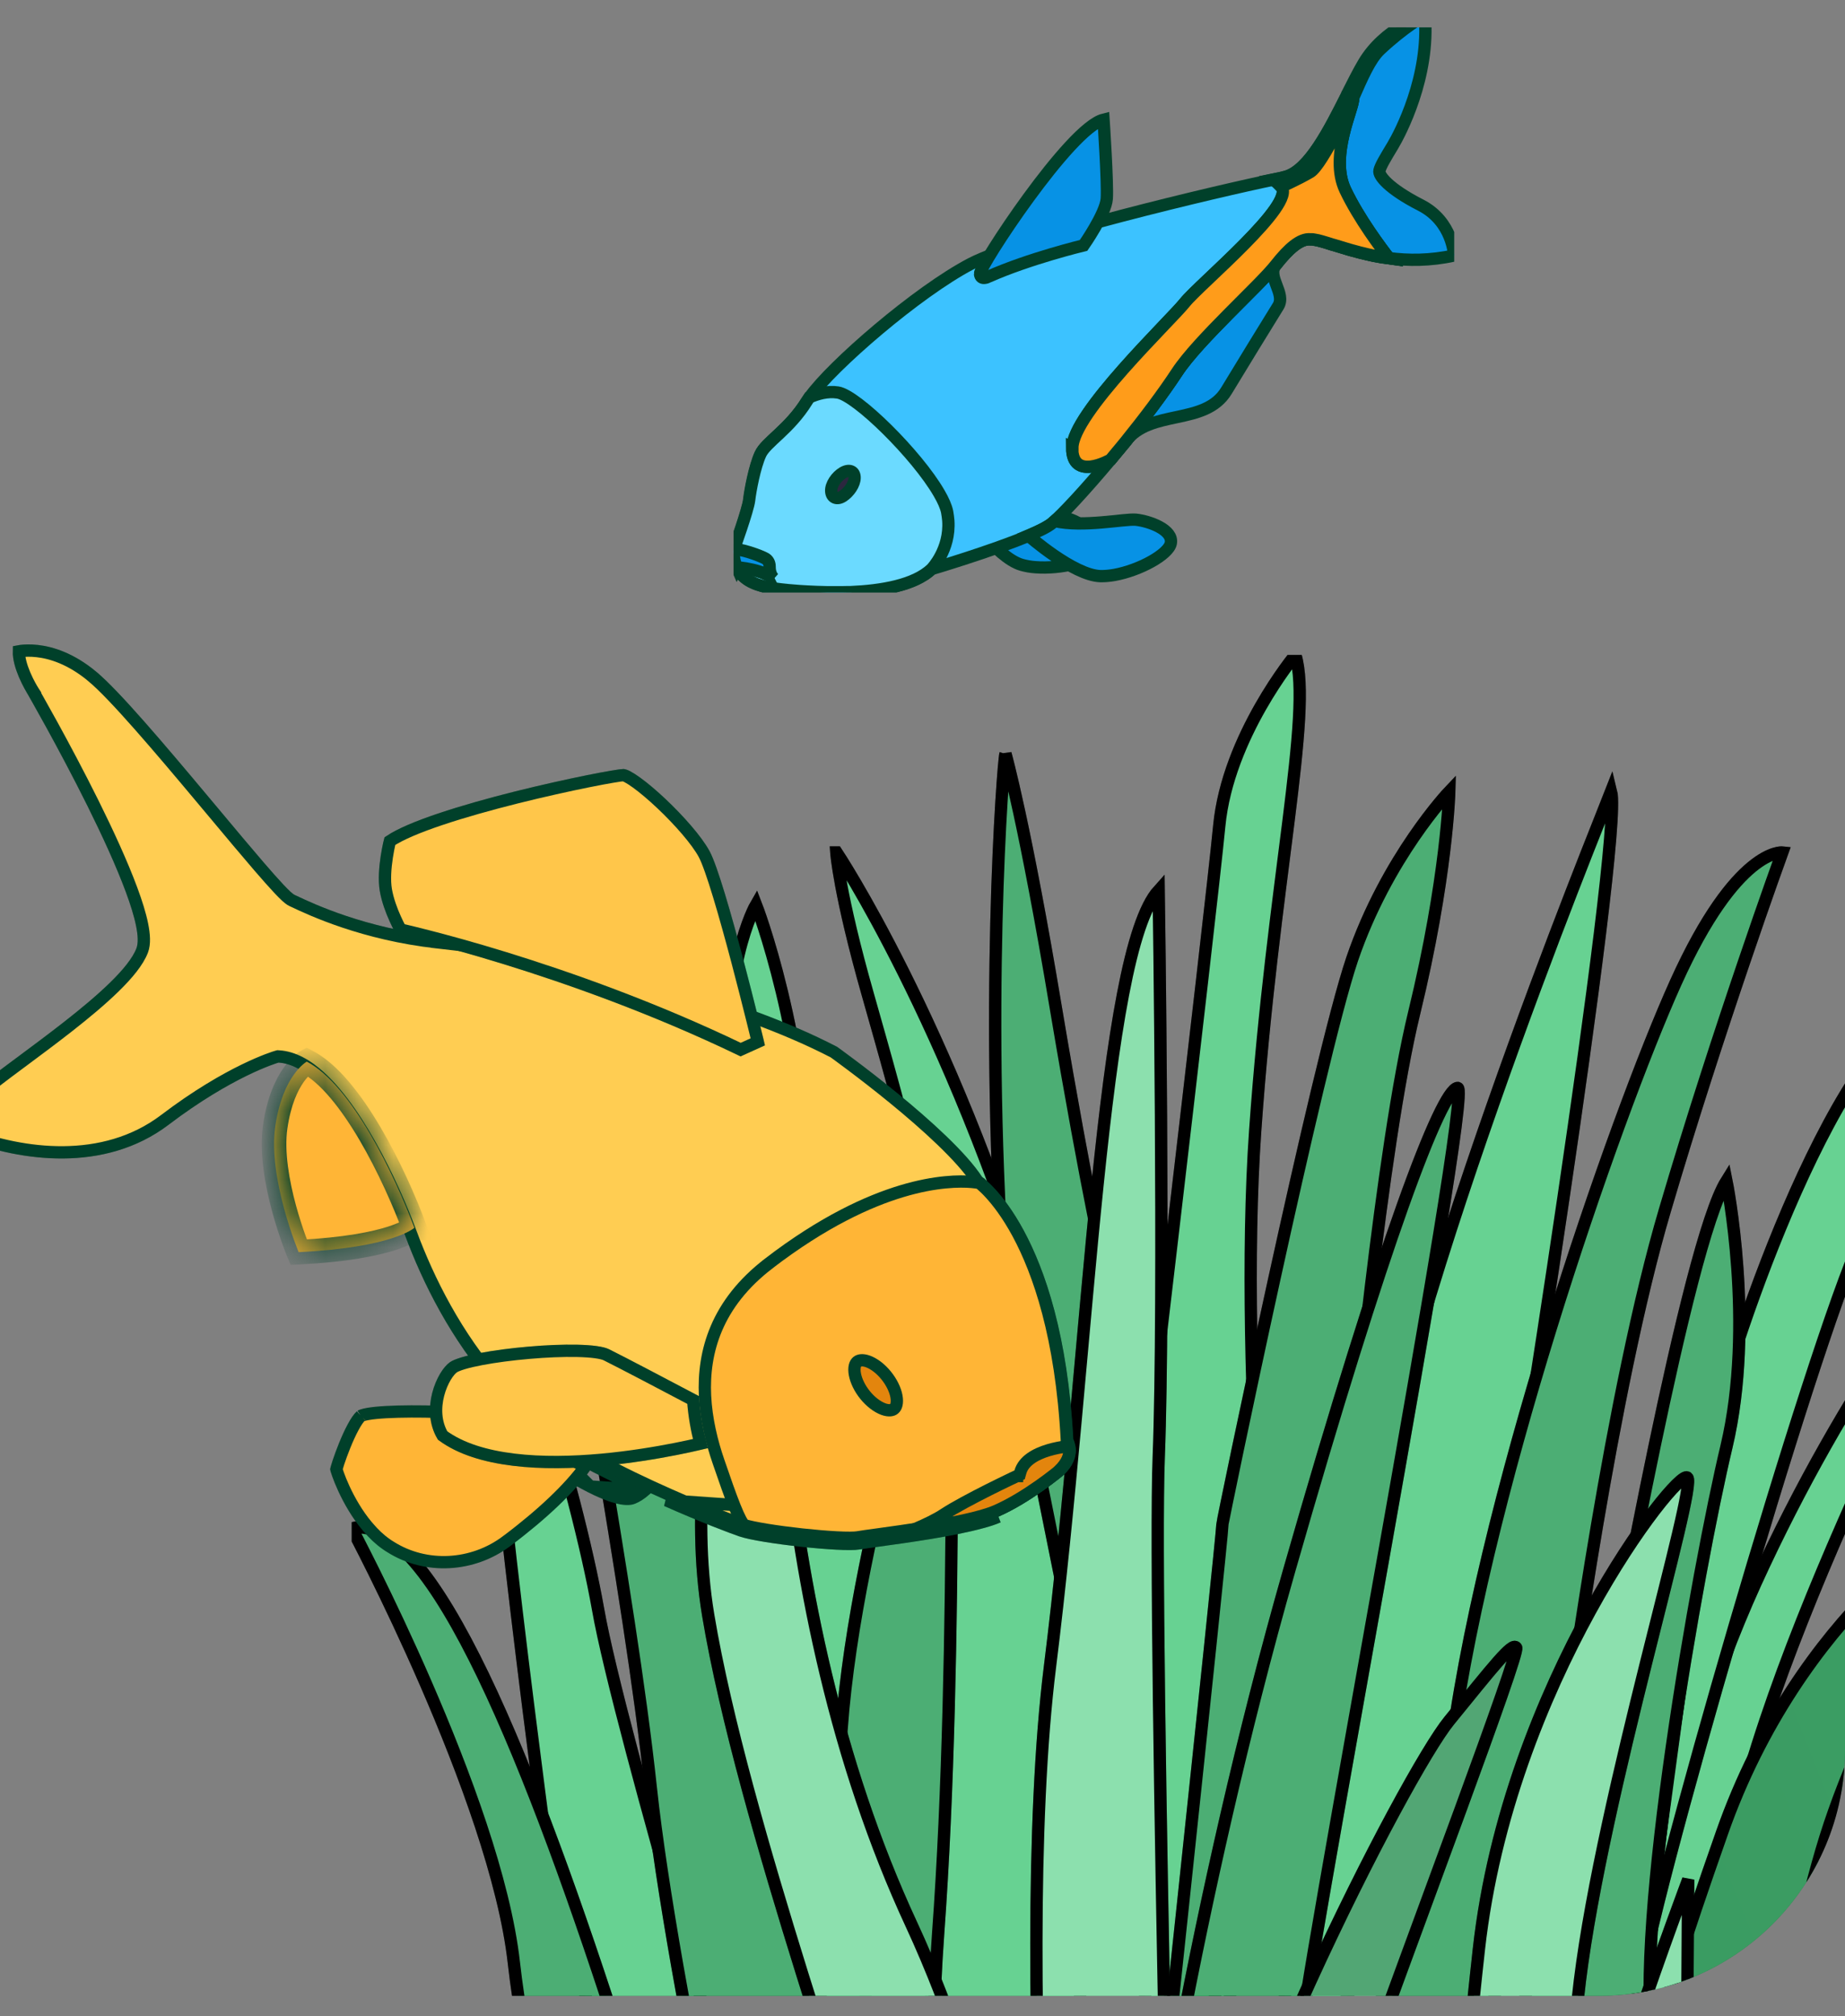 <svg width="54" height="59" viewBox="0 0 54 59" fill="none" xmlns="http://www.w3.org/2000/svg">
<rect x="0" y="0" width="54" height="59" fill="#808080" stroke="none"/>
<g clip-path="url(#clip0_4716_71739)">
<g clip-path="url(#clip1_4716_71739)">
<path d="M24.477 24.943C24.477 24.943 24.561 26.155 25.4 29.101C26.23 32.047 27.992 37.995 27.722 41.127C27.451 44.26 27.134 65.561 27.134 65.561L30.957 71.938C30.957 71.938 32.916 46.749 30.342 38.312C27.768 29.866 24.486 24.943 24.486 24.943H24.477Z" fill="#26BF64" stroke="black" stroke-width="0.36"/>
<g style="mix-blend-mode:overlay" opacity="0.3">
<path d="M24.477 24.943C24.477 24.943 24.561 26.155 25.4 29.101C26.23 32.047 27.992 37.995 27.722 41.127C27.451 44.26 27.134 65.561 27.134 65.561L30.957 71.938C30.957 71.938 32.916 46.749 30.342 38.312C27.768 29.866 24.486 24.943 24.486 24.943H24.477Z" fill="url(#paint0_linear_4716_71739)" style="mix-blend-mode:overlay"/>
<path d="M24.477 24.943C24.477 24.943 24.561 26.155 25.4 29.101C26.23 32.047 27.992 37.995 27.722 41.127C27.451 44.26 27.134 65.561 27.134 65.561L30.957 71.938C30.957 71.938 32.916 46.749 30.342 38.312C27.768 29.866 24.486 24.943 24.486 24.943H24.477Z" stroke="black" stroke-width="0.36"/>
</g>
<path d="M47.761 59.166C47.817 58.691 48.721 52.184 51.379 46.329C54.046 40.475 57.235 36.429 57.767 36.168C58.298 35.907 52.601 45.966 50.847 53.153C49.094 60.341 47.761 59.166 47.761 59.166Z" fill="#26BF64" stroke="black" stroke-width="0.36"/>
<g style="mix-blend-mode:overlay" opacity="0.3">
<path d="M47.761 59.166C47.817 58.691 48.721 52.184 51.379 46.329C54.046 40.475 57.235 36.429 57.767 36.168C58.298 35.907 52.601 45.966 50.847 53.153C49.094 60.341 47.761 59.166 47.761 59.166Z" fill="url(#paint1_linear_4716_71739)" style="mix-blend-mode:overlay"/>
<path d="M47.761 59.166C47.817 58.691 48.721 52.184 51.379 46.329C54.046 40.475 57.235 36.429 57.767 36.168C58.298 35.907 52.601 45.966 50.847 53.153C49.094 60.341 47.761 59.166 47.761 59.166Z" stroke="black" stroke-width="0.36"/>
</g>
<path d="M50.27 41.351C50.214 41.081 53.198 31.134 56.34 29.372C56.34 29.372 55.911 33.147 54.475 36.242C53.039 39.337 48.19 56.043 47.976 58.281L50.27 41.351Z" fill="#26BF64" stroke="black" stroke-width="0.36"/>
<g style="mix-blend-mode:overlay" opacity="0.3">
<path d="M50.27 41.351C50.214 41.081 53.198 31.134 56.34 29.372C56.34 29.372 55.911 33.147 54.475 36.242C53.039 39.337 48.19 56.043 47.976 58.281L50.27 41.351Z" fill="url(#paint2_linear_4716_71739)" style="mix-blend-mode:overlay"/>
<path d="M50.27 41.351C50.214 41.081 53.198 31.134 56.34 29.372C56.34 29.372 55.911 33.147 54.475 36.242C53.039 39.337 48.19 56.043 47.976 58.281L50.27 41.351Z" stroke="black" stroke-width="0.36"/>
</g>
<path d="M26.369 47.14C26.612 47.14 23.861 40.615 23.731 35.431C23.6 30.248 22.127 26.472 22.127 26.472C22.127 26.472 21.026 28.356 21.362 32.485C21.698 36.615 22.127 42.656 22.127 42.721C22.127 42.787 24.812 53.787 24.812 53.787L26.36 50.655L26.379 49.051L26.36 47.131L26.369 47.14Z" fill="#26BF64" stroke="black" stroke-width="0.36"/>
<g style="mix-blend-mode:overlay" opacity="0.3">
<path d="M26.369 47.14C26.612 47.14 23.861 40.615 23.731 35.431C23.6 30.248 22.127 26.472 22.127 26.472C22.127 26.472 21.026 28.356 21.362 32.485C21.698 36.615 22.127 42.656 22.127 42.721C22.127 42.787 24.812 53.787 24.812 53.787L26.36 50.655L26.379 49.051L26.36 47.131L26.369 47.14Z" fill="url(#paint3_linear_4716_71739)" style="mix-blend-mode:overlay"/>
<path d="M26.369 47.14C26.612 47.14 23.861 40.615 23.731 35.431C23.6 30.248 22.127 26.472 22.127 26.472C22.127 26.472 21.026 28.356 21.362 32.485C21.698 36.615 22.127 42.656 22.127 42.721C22.127 42.787 24.812 53.787 24.812 53.787L26.36 50.655L26.379 49.051L26.36 47.131L26.369 47.14Z" stroke="black" stroke-width="0.36"/>
</g>
<path d="M29.428 22.063C29.363 22.259 28.785 29.68 29.428 38.182C29.428 38.182 32.822 54.943 32.692 54.617C32.561 54.3 32.394 37.408 32.394 37.408C32.394 37.408 31.825 34.975 30.911 29.54C30.006 24.105 29.428 22.054 29.428 22.054V22.063Z" fill="#008C39" stroke="black" stroke-width="0.36"/>
<g style="mix-blend-mode:overlay" opacity="0.3">
<path d="M29.428 22.063C29.363 22.259 28.785 29.68 29.428 38.182C29.428 38.182 32.822 54.943 32.692 54.617C32.561 54.3 32.394 37.408 32.394 37.408C32.394 37.408 31.825 34.975 30.911 29.54C30.006 24.105 29.428 22.054 29.428 22.054V22.063Z" fill="url(#paint4_linear_4716_71739)" style="mix-blend-mode:overlay"/>
<path d="M29.428 22.063C29.363 22.259 28.785 29.68 29.428 38.182C29.428 38.182 32.822 54.943 32.692 54.617C32.561 54.3 32.394 37.408 32.394 37.408C32.394 37.408 31.825 34.975 30.911 29.54C30.006 24.105 29.428 22.054 29.428 22.054V22.063Z" stroke="black" stroke-width="0.36"/>
</g>
<path d="M44.041 46.003C44.124 45.798 47.509 24.571 47.155 23.163C46.838 23.983 40.684 38.983 39.872 46.413C39.872 46.413 36.534 63.744 36.739 63.548C36.944 63.343 39.77 57.74 39.77 57.74L44.367 50.394L44.031 46.013L44.041 46.003Z" fill="#26BF64" stroke="black" stroke-width="0.36"/>
<g style="mix-blend-mode:overlay" opacity="0.3">
<path d="M44.041 46.003C44.124 45.798 47.509 24.571 47.155 23.163C46.838 23.983 40.684 38.983 39.872 46.413C39.872 46.413 36.534 63.744 36.739 63.548C36.944 63.343 39.77 57.74 39.77 57.74L44.367 50.394L44.031 46.013L44.041 46.003Z" fill="url(#paint5_linear_4716_71739)" style="mix-blend-mode:overlay"/>
<path d="M44.041 46.003C44.124 45.798 47.509 24.571 47.155 23.163C46.838 23.983 40.684 38.983 39.872 46.413C39.872 46.413 36.534 63.744 36.739 63.548C36.944 63.343 39.77 57.74 39.77 57.74L44.367 50.394L44.031 46.013L44.041 46.003Z" stroke="black" stroke-width="0.36"/>
</g>
<path d="M37.354 51.205C37.354 51.205 36.226 40.335 36.739 33.063C37.252 25.792 38.427 20.888 37.914 19.164C37.914 19.164 35.937 21.541 35.685 24.17C35.433 26.799 33.13 46.208 33.13 46.208C33.13 46.208 33.764 68.442 34.016 68.144C34.268 67.836 37.354 51.214 37.354 51.214V51.205Z" fill="#26BF64" stroke="black" stroke-width="0.36"/>
<g style="mix-blend-mode:overlay" opacity="0.3">
<path d="M37.354 51.205C37.354 51.205 36.226 40.335 36.739 33.063C37.252 25.792 38.427 20.888 37.914 19.164C37.914 19.164 35.937 21.541 35.685 24.17C35.433 26.799 33.13 46.208 33.13 46.208C33.13 46.208 33.764 68.442 34.016 68.144C34.268 67.836 37.354 51.214 37.354 51.214V51.205Z" fill="url(#paint6_linear_4716_71739)" style="mix-blend-mode:overlay"/>
<path d="M37.354 51.205C37.354 51.205 36.226 40.335 36.739 33.063C37.252 25.792 38.427 20.888 37.914 19.164C37.914 19.164 35.937 21.541 35.685 24.17C35.433 26.799 33.13 46.208 33.13 46.208C33.13 46.208 33.764 68.442 34.016 68.144C34.268 67.836 37.354 51.214 37.354 51.214V51.205Z" stroke="black" stroke-width="0.36"/>
</g>
<path d="M16.075 54.738C16.075 54.524 14.079 40.139 14.396 38.256C14.713 36.364 16.868 43.505 17.502 47.075C18.126 50.646 22.174 64.126 22.174 64.126L32.813 91.478C32.813 91.478 27.228 86.798 24.747 82.482C23.143 79.406 16.084 54.748 16.084 54.748L16.075 54.738Z" fill="#26BF64" stroke="black" stroke-width="0.36"/>
<g style="mix-blend-mode:overlay" opacity="0.3">
<path d="M16.075 54.738C16.075 54.524 14.079 40.139 14.396 38.256C14.713 36.364 16.868 43.505 17.502 47.075C18.126 50.646 22.174 64.126 22.174 64.126L32.813 91.478C32.813 91.478 27.228 86.798 24.747 82.482C23.143 79.406 16.084 54.748 16.084 54.748L16.075 54.738Z" fill="url(#paint7_linear_4716_71739)" style="mix-blend-mode:overlay"/>
<path d="M16.075 54.738C16.075 54.524 14.079 40.139 14.396 38.256C14.713 36.364 16.868 43.505 17.502 47.075C18.126 50.646 22.174 64.126 22.174 64.126L32.813 91.478C32.813 91.478 27.228 86.798 24.747 82.482C23.143 79.406 16.084 54.748 16.084 54.748L16.075 54.738Z" stroke="black" stroke-width="0.36"/>
</g>
<path d="M31.265 75.853C31.265 75.853 29.587 57.926 30.734 48.744C31.881 39.561 32.235 27.908 33.913 26.053C33.913 26.053 34.091 38.06 33.913 42.656C33.736 47.252 34.445 75.415 34.445 75.415V90.518L31.265 75.863V75.853Z" fill="#5BD38C" stroke="black" stroke-width="0.36"/>
<g style="mix-blend-mode:overlay" opacity="0.3">
<path d="M31.265 75.853C31.265 75.853 29.587 57.926 30.734 48.744C31.881 39.561 32.235 27.908 33.913 26.053C33.913 26.053 34.091 38.06 33.913 42.656C33.736 47.252 34.445 75.415 34.445 75.415V90.518L31.265 75.863V75.853Z" fill="url(#paint8_linear_4716_71739)" style="mix-blend-mode:overlay"/>
<path d="M31.265 75.853C31.265 75.853 29.587 57.926 30.734 48.744C31.881 39.561 32.235 27.908 33.913 26.053C33.913 26.053 34.091 38.06 33.913 42.656C33.736 47.252 34.445 75.415 34.445 75.415V90.518L31.265 75.863V75.853Z" stroke="black" stroke-width="0.36"/>
</g>
<path d="M34.902 92.522C34.902 92.522 26.948 88.057 24.533 81.158C22.117 74.26 14.947 43.738 10.293 44.717C10.293 44.717 14.499 52.594 15.04 57.432C15.581 62.271 18.919 76.683 24.011 83.573C29.102 90.462 34.911 92.513 34.911 92.513L34.902 92.522Z" fill="#008C39" stroke="black" stroke-width="0.36"/>
<g style="mix-blend-mode:overlay" opacity="0.3">
<path d="M34.902 92.522C34.902 92.522 26.948 88.057 24.533 81.158C22.117 74.26 14.947 43.738 10.293 44.717C10.293 44.717 14.499 52.594 15.04 57.432C15.581 62.271 18.919 76.683 24.011 83.573C29.102 90.462 34.911 92.513 34.911 92.513L34.902 92.522Z" fill="url(#paint9_linear_4716_71739)" style="mix-blend-mode:overlay"/>
<path d="M34.902 92.522C34.902 92.522 26.948 88.057 24.533 81.158C22.117 74.26 14.947 43.738 10.293 44.717C10.293 44.717 14.499 52.594 15.04 57.432C15.581 62.271 18.919 76.683 24.011 83.573C29.102 90.462 34.911 92.513 34.911 92.513L34.902 92.522Z" stroke="black" stroke-width="0.36"/>
</g>
<path d="M47.127 48.874C47.23 48.557 49.365 36.419 50.531 34.555C50.531 34.555 51.379 38.759 50.531 42.33C49.682 45.9 47.827 56.37 48.386 59.865C48.936 63.361 48.088 66.018 48.088 66.018L45.243 69.337L44.041 60.751L47.127 48.884V48.874Z" fill="#008C39" stroke="black" stroke-width="0.36"/>
<g style="mix-blend-mode:overlay" opacity="0.3">
<path d="M47.127 48.874C47.23 48.557 49.365 36.419 50.531 34.555C50.531 34.555 51.379 38.759 50.531 42.33C49.682 45.9 47.827 56.37 48.386 59.865C48.936 63.361 48.088 66.018 48.088 66.018L45.243 69.337L44.041 60.751L47.127 48.884V48.874Z" fill="url(#paint10_linear_4716_71739)" style="mix-blend-mode:overlay"/>
<path d="M47.127 48.874C47.23 48.557 49.365 36.419 50.531 34.555C50.531 34.555 51.379 38.759 50.531 42.33C49.682 45.9 47.827 56.37 48.386 59.865C48.936 63.361 48.088 66.018 48.088 66.018L45.243 69.337L44.041 60.751L47.127 48.884V48.874Z" stroke="black" stroke-width="0.36"/>
</g>
<path d="M21.176 46.376C21.176 46.376 19.189 30.835 15.739 26.864C15.739 26.864 15.487 27.954 16.056 32.681C16.625 37.407 18.425 46.497 19.049 52.323C19.674 58.141 22.323 69.915 22.323 69.915C22.323 69.915 26.211 73.924 26.351 73.905C26.5 73.877 25.325 58.29 25.325 58.29L21.166 46.376H21.176Z" fill="#008C39" stroke="black" stroke-width="0.36"/>
<g style="mix-blend-mode:overlay" opacity="0.3">
<path d="M21.176 46.376C21.176 46.376 19.189 30.835 15.739 26.864C15.739 26.864 15.487 27.954 16.056 32.681C16.625 37.407 18.425 46.497 19.049 52.323C19.674 58.141 22.323 69.915 22.323 69.915C22.323 69.915 26.211 73.924 26.351 73.905C26.5 73.877 25.325 58.29 25.325 58.29L21.166 46.376H21.176Z" fill="url(#paint11_linear_4716_71739)" style="mix-blend-mode:overlay"/>
<path d="M21.176 46.376C21.176 46.376 19.189 30.835 15.739 26.864C15.739 26.864 15.487 27.954 16.056 32.681C16.625 37.407 18.425 46.497 19.049 52.323C19.674 58.141 22.323 69.915 22.323 69.915C22.323 69.915 26.211 73.924 26.351 73.905C26.5 73.877 25.325 58.29 25.325 58.29L21.166 46.376H21.176Z" stroke="black" stroke-width="0.36"/>
</g>
<path d="M45.934 49.881C45.934 49.881 47.155 40.726 48.731 35.403C50.298 30.08 52.163 24.944 52.163 24.944C52.163 24.944 50.829 24.804 49.048 28.747C47.267 32.691 43.267 44.185 42.418 51.634C42.418 51.634 36.347 72.497 36.347 72.665C36.347 72.833 34.902 87.73 34.902 87.73L36.823 89.278C36.823 89.278 35.695 93.007 36.096 92.522C36.497 92.037 41.504 82.249 41.504 82.249L43.528 66.652L43.742 58.402L45.924 49.881H45.934Z" fill="#008C39" stroke="black" stroke-width="0.36"/>
<g style="mix-blend-mode:overlay" opacity="0.3">
<path d="M45.934 49.881C45.934 49.881 47.155 40.726 48.731 35.403C50.298 30.08 52.163 24.944 52.163 24.944C52.163 24.944 50.829 24.804 49.048 28.747C47.267 32.691 43.267 44.185 42.418 51.634C42.418 51.634 36.347 72.497 36.347 72.665C36.347 72.833 34.902 87.73 34.902 87.73L36.823 89.278C36.823 89.278 35.695 93.007 36.096 92.522C36.497 92.037 41.504 82.249 41.504 82.249L43.528 66.652L43.742 58.402L45.924 49.881H45.934Z" fill="url(#paint12_linear_4716_71739)" style="mix-blend-mode:overlay"/>
<path d="M45.934 49.881C45.934 49.881 47.155 40.726 48.731 35.403C50.298 30.08 52.163 24.944 52.163 24.944C52.163 24.944 50.829 24.804 49.048 28.747C47.267 32.691 43.267 44.185 42.418 51.634C42.418 51.634 36.347 72.497 36.347 72.665C36.347 72.833 34.902 87.73 34.902 87.73L36.823 89.278C36.823 89.278 35.695 93.007 36.096 92.522C36.497 92.037 41.504 82.249 41.504 82.249L43.528 66.652L43.742 58.402L45.924 49.881H45.934Z" stroke="black" stroke-width="0.36"/>
</g>
<path d="M39.574 42.731C39.574 42.731 40.432 33.567 41.392 29.633C42.352 25.689 42.418 23.163 42.418 23.163C42.418 23.163 40.59 25.084 39.574 28.067C38.567 31.05 35.778 44.502 35.778 44.605C35.778 44.996 33.466 66.597 33.466 66.597L39.564 42.731H39.574Z" fill="#008C39" stroke="black" stroke-width="0.36"/>
<g style="mix-blend-mode:overlay" opacity="0.3">
<path d="M39.574 42.731C39.574 42.731 40.432 33.567 41.392 29.633C42.352 25.689 42.418 23.163 42.418 23.163C42.418 23.163 40.59 25.084 39.574 28.067C38.567 31.05 35.778 44.502 35.778 44.605C35.778 44.996 33.466 66.597 33.466 66.597L39.564 42.731H39.574Z" fill="url(#paint13_linear_4716_71739)" style="mix-blend-mode:overlay"/>
<path d="M39.574 42.731C39.574 42.731 40.432 33.567 41.392 29.633C42.352 25.689 42.418 23.163 42.418 23.163C42.418 23.163 40.59 25.084 39.574 28.067C38.567 31.05 35.778 44.502 35.778 44.605C35.778 44.996 33.466 66.597 33.466 66.597L39.564 42.731H39.574Z" stroke="black" stroke-width="0.36"/>
</g>
<path d="M27.806 80.99C27.806 80.99 26.864 64.676 27.46 56.547C28.057 48.417 27.806 36.522 27.806 36.522C27.806 36.522 25.064 44.651 24.635 50.562C24.206 56.463 23.012 65.962 24.635 73.066C26.258 80.17 27.806 80.99 27.806 80.99Z" fill="#008C39" stroke="black" stroke-width="0.36"/>
<g style="mix-blend-mode:overlay" opacity="0.3">
<path d="M27.806 80.99C27.806 80.99 26.864 64.676 27.46 56.547C28.057 48.417 27.806 36.522 27.806 36.522C27.806 36.522 25.064 44.651 24.635 50.562C24.206 56.463 23.012 65.962 24.635 73.066C26.258 80.17 27.806 80.99 27.806 80.99Z" fill="url(#paint14_linear_4716_71739)" style="mix-blend-mode:overlay"/>
<path d="M27.806 80.99C27.806 80.99 26.864 64.676 27.46 56.547C28.057 48.417 27.806 36.522 27.806 36.522C27.806 36.522 25.064 44.651 24.635 50.562C24.206 56.463 23.012 65.962 24.635 73.066C26.258 80.17 27.806 80.99 27.806 80.99Z" stroke="black" stroke-width="0.36"/>
</g>
<path d="M33.522 66.074C33.419 65.701 34.967 55.605 37.737 45.938C40.506 36.27 42.175 31.898 42.66 31.833C43.155 31.768 37.895 59.297 38.063 59.791C38.231 60.285 34.902 73.896 34.902 73.896L33.886 76.04L33.522 66.074Z" fill="#008C39" stroke="black" stroke-width="0.36"/>
<g style="mix-blend-mode:overlay" opacity="0.3">
<path d="M33.522 66.074C33.419 65.701 34.967 55.605 37.737 45.938C40.506 36.27 42.175 31.898 42.66 31.833C43.155 31.768 37.895 59.297 38.063 59.791C38.231 60.285 34.902 73.896 34.902 73.896L33.886 76.04L33.522 66.074Z" fill="url(#paint15_linear_4716_71739)" style="mix-blend-mode:overlay"/>
<path d="M33.522 66.074C33.419 65.701 34.967 55.605 37.737 45.938C40.506 36.27 42.175 31.898 42.66 31.833C43.155 31.768 37.895 59.297 38.063 59.791C38.231 60.285 34.902 73.896 34.902 73.896L33.886 76.04L33.522 66.074Z" stroke="black" stroke-width="0.36"/>
</g>
<path d="M33.494 91.226C33.494 91.226 33.27 75.751 34.389 69.3C35.508 62.849 41.14 51.913 42.418 50.347C43.695 48.781 44.264 48.045 44.376 48.212C44.488 48.38 41.513 56.23 39.611 61.506C37.699 66.773 34.911 92.522 34.911 92.522L33.494 91.226Z" fill="#5BD38C" stroke="black" stroke-width="0.36"/>
<g style="mix-blend-mode:overlay" opacity="0.3">
<path d="M33.494 91.226C33.494 91.226 33.27 75.751 34.389 69.3C35.508 62.849 41.14 51.913 42.418 50.347C43.695 48.781 44.264 48.045 44.376 48.212C44.488 48.38 41.513 56.23 39.611 61.506C37.699 66.773 34.911 92.522 34.911 92.522L33.494 91.226Z" fill="url(#paint16_linear_4716_71739)" style="mix-blend-mode:overlay"/>
<path d="M33.494 91.226C33.494 91.226 33.27 75.751 34.389 69.3C35.508 62.849 41.14 51.913 42.418 50.347C43.695 48.781 44.264 48.045 44.376 48.212C44.488 48.38 41.513 56.23 39.611 61.506C37.699 66.773 34.911 92.522 34.911 92.522L33.494 91.226Z" stroke="black" stroke-width="0.36"/>
</g>
<path d="M36.105 92.522C36.105 92.522 41.196 89.669 43.714 81.233C46.241 72.796 45.56 63.436 46.241 57.954C46.922 52.473 49.691 43.486 49.383 43.234C49.076 42.992 44.152 49.266 43.285 57.031C42.418 64.797 40.497 88.97 36.105 92.522Z" fill="#5BD38C" stroke="black" stroke-width="0.36"/>
<g style="mix-blend-mode:overlay" opacity="0.3">
<path d="M36.105 92.522C36.105 92.522 41.196 89.669 43.714 81.233C46.241 72.796 45.56 63.436 46.241 57.954C46.922 52.473 49.691 43.486 49.383 43.234C49.076 42.992 44.152 49.266 43.285 57.031C42.418 64.797 40.497 88.97 36.105 92.522Z" fill="url(#paint17_linear_4716_71739)" style="mix-blend-mode:overlay"/>
<path d="M36.105 92.522C36.105 92.522 41.196 89.669 43.714 81.233C46.241 72.796 45.56 63.436 46.241 57.954C46.922 52.473 49.691 43.486 49.383 43.234C49.076 42.992 44.152 49.266 43.285 57.031C42.418 64.797 40.497 88.97 36.105 92.522Z" stroke="black" stroke-width="0.36"/>
</g>
<path d="M36.105 92.522C36.105 92.522 46.008 88.84 48.731 76.45C51.454 64.061 52.153 57.824 53.431 53.75C54.708 49.676 57.571 45.201 57.505 44.698C57.45 44.195 52.666 47.168 50.4 53.629C48.125 60.099 47.873 61.665 46.81 66.913C45.737 72.153 45.467 86.435 36.105 92.522Z" fill="#008C39" stroke="black" stroke-width="0.36"/>
<g style="mix-blend-mode:overlay" opacity="0.3">
<path d="M36.105 92.522C36.105 92.522 46.008 88.84 48.731 76.45C51.454 64.061 52.153 57.824 53.431 53.75C54.708 49.676 57.571 45.201 57.505 44.698C57.45 44.195 52.666 47.168 50.4 53.629C48.125 60.099 47.873 61.665 46.81 66.913C45.737 72.153 45.467 86.435 36.105 92.522Z" fill="url(#paint18_linear_4716_71739)" style="mix-blend-mode:overlay"/>
<path d="M36.105 92.522C36.105 92.522 46.008 88.84 48.731 76.45C51.454 64.061 52.153 57.824 53.431 53.75C54.708 49.676 57.571 45.201 57.505 44.698C57.45 44.195 52.666 47.168 50.4 53.629C48.125 60.099 47.873 61.665 46.81 66.913C45.737 72.153 45.467 86.435 36.105 92.522Z" stroke="black" stroke-width="0.36"/>
</g>
<path d="M36.105 92.522C36.105 92.522 42.949 88.057 45.252 81.839C47.547 75.621 49.486 68.675 49.411 65.487C49.337 62.308 49.411 54.999 49.411 54.999C49.411 54.999 46.437 62.895 45.7 66.811C44.964 70.736 43.779 79.023 41.7 83.684C39.63 88.346 36.105 92.513 36.105 92.513V92.522Z" fill="#5BD38C" stroke="black" stroke-width="0.36"/>
<g style="mix-blend-mode:overlay" opacity="0.3">
<path d="M36.105 92.522C36.105 92.522 42.949 88.057 45.252 81.839C47.547 75.621 49.486 68.675 49.411 65.487C49.337 62.308 49.411 54.999 49.411 54.999C49.411 54.999 46.437 62.895 45.7 66.811C44.964 70.736 43.779 79.023 41.7 83.684C39.63 88.346 36.105 92.513 36.105 92.513V92.522Z" fill="url(#paint19_linear_4716_71739)" style="mix-blend-mode:overlay"/>
<path d="M36.105 92.522C36.105 92.522 42.949 88.057 45.252 81.839C47.547 75.621 49.486 68.675 49.411 65.487C49.337 62.308 49.411 54.999 49.411 54.999C49.411 54.999 46.437 62.895 45.7 66.811C44.964 70.736 43.779 79.023 41.7 83.684C39.63 88.346 36.105 92.513 36.105 92.513V92.522Z" stroke="black" stroke-width="0.36"/>
</g>
<path d="M33.988 87.852C33.988 87.852 31.358 66.391 26.677 56.314C22.229 46.739 22.658 35.562 22.742 33.278C22.742 33.278 19.721 41.23 20.728 47.261C21.735 53.293 25.297 62.989 26.025 66C26.761 69.02 31.247 86.425 31.247 86.425C31.247 86.425 31.694 91.161 32.589 91.189C33.484 91.217 34.902 92.504 34.902 92.504L33.988 87.842V87.852Z" fill="#5BD38C" stroke="black" stroke-width="0.36"/>
<g style="mix-blend-mode:overlay" opacity="0.3">
<path d="M33.988 87.852C33.988 87.852 31.358 66.391 26.677 56.314C22.229 46.739 22.658 35.562 22.742 33.278C22.742 33.278 19.721 41.23 20.728 47.261C21.735 53.293 25.297 62.989 26.025 66C26.761 69.02 31.247 86.425 31.247 86.425C31.247 86.425 31.694 91.161 32.589 91.189C33.484 91.217 34.902 92.504 34.902 92.504L33.988 87.842V87.852Z" fill="url(#paint20_linear_4716_71739)" style="mix-blend-mode:overlay"/>
<path d="M33.988 87.852C33.988 87.852 31.358 66.391 26.677 56.314C22.229 46.739 22.658 35.562 22.742 33.278C22.742 33.278 19.721 41.23 20.728 47.261C21.735 53.293 25.297 62.989 26.025 66C26.761 69.02 31.247 86.425 31.247 86.425C31.247 86.425 31.694 91.161 32.589 91.189C33.484 91.217 34.902 92.504 34.902 92.504L33.988 87.842V87.852Z" stroke="black" stroke-width="0.36"/>
</g>
</g>
<path d="M18.878 43.605L18.866 43.6C18.866 43.6 18.866 43.6 18.866 43.6C18.261 43.328 17.607 43.013 16.985 42.673L18.878 43.605ZM18.878 43.605C18.759 43.706 18.641 43.784 18.526 43.831L18.526 43.831L18.524 43.832C18.428 43.872 18.268 43.871 18.036 43.808C17.811 43.747 17.55 43.636 17.276 43.496L18.878 43.605ZM15.652 41.871L15.381 42.281C15.395 42.292 15.41 42.303 15.427 42.316C15.541 42.4 15.703 42.518 15.896 42.652C16.284 42.921 16.79 43.249 17.276 43.496L15.652 41.871ZM15.652 41.871C16.057 42.146 16.515 42.416 16.985 42.673L15.652 41.871Z" fill="#FFCD52" stroke="#00402A" stroke-width="0.36"/>
<path d="M25.142 45.16L25.109 44.983C25.016 45 24.799 45.002 24.495 44.986C24.199 44.971 23.84 44.94 23.476 44.901C23.113 44.861 22.746 44.813 22.435 44.762C22.12 44.711 21.875 44.658 21.745 44.613C21.504 44.53 20.636 44.204 19.583 43.737L19.583 43.737C18.911 43.439 18.169 43.089 17.468 42.705L17.468 42.705C16.941 42.419 16.443 42.12 16.018 41.82C15.758 41.635 15.527 41.451 15.333 41.27C15.067 41.022 14.815 40.76 14.581 40.49L14.58 40.489C13.361 39.102 12.545 37.492 12.013 36.054L12.013 36.054C11.75 35.347 11.337 34.396 10.837 33.508C10.341 32.625 9.747 31.781 9.117 31.307L9.116 31.307C9.006 31.224 8.892 31.151 8.777 31.092C8.58 30.991 8.375 30.925 8.164 30.913L8.134 30.911L8.105 30.919C8.034 30.939 6.711 31.336 4.823 32.77C3.015 34.14 0.638 33.785 -0.928 33.199C-0.936 33.185 -0.945 33.168 -0.955 33.148C-0.985 33.086 -1.016 32.995 -1.023 32.884C-1.037 32.671 -0.965 32.341 -0.517 31.954L-0.517 31.954C-0.281 31.749 0.095 31.466 0.542 31.134C0.589 31.099 0.637 31.064 0.685 31.028C1.094 30.724 1.547 30.387 1.988 30.042C2.481 29.656 2.961 29.258 3.347 28.88C3.727 28.509 4.037 28.139 4.162 27.81C4.237 27.614 4.217 27.344 4.159 27.058C4.1 26.763 3.99 26.412 3.849 26.032C3.567 25.27 3.151 24.368 2.724 23.507C2.296 22.645 1.854 21.82 1.52 21.211C1.352 20.906 1.212 20.655 1.113 20.48C1.064 20.393 1.025 20.324 0.998 20.277L0.968 20.224L0.96 20.211L0.958 20.207L0.957 20.206L0.957 20.206C0.957 20.206 0.957 20.206 0.802 20.295L0.957 20.206L0.953 20.2L0.953 20.2L0.953 20.2L0.953 20.2L0.953 20.2L0.952 20.198L0.949 20.192L0.934 20.167C0.92 20.145 0.901 20.112 0.879 20.07C0.833 19.987 0.774 19.871 0.718 19.739C0.621 19.509 0.548 19.26 0.554 19.058C0.57 19.055 0.587 19.053 0.607 19.05C0.72 19.036 0.886 19.028 1.092 19.051C1.501 19.097 2.076 19.272 2.706 19.797L2.706 19.798C3.024 20.062 3.516 20.584 4.088 21.233C4.658 21.879 5.299 22.639 5.914 23.374C6.034 23.517 6.154 23.66 6.272 23.801C6.754 24.378 7.208 24.92 7.58 25.352C7.811 25.62 8.012 25.847 8.17 26.015C8.249 26.098 8.319 26.169 8.377 26.223C8.43 26.271 8.49 26.322 8.546 26.348C8.566 26.357 8.588 26.368 8.614 26.38C9.103 26.61 10.635 27.333 12.806 27.573L12.825 27.394L12.806 27.573C13.575 27.658 14.334 27.76 15.089 27.908L15.089 27.908C17.348 28.342 21.52 29.285 24.409 30.787L24.435 30.806C24.459 30.824 24.495 30.85 24.541 30.883C24.633 30.951 24.765 31.048 24.927 31.17C25.251 31.413 25.692 31.753 26.162 32.137C27.11 32.912 28.148 33.849 28.598 34.543L28.618 34.574L28.648 34.594L28.648 34.594L28.648 34.594L28.648 34.594L28.648 34.595L28.651 34.596C28.654 34.599 28.659 34.603 28.667 34.608C28.681 34.619 28.704 34.637 28.734 34.663C28.793 34.713 28.881 34.794 28.988 34.911C29.203 35.144 29.497 35.521 29.803 36.087C30.415 37.219 31.076 39.113 31.235 42.136L31.238 42.181L31.259 42.217C31.259 42.217 31.259 42.217 31.26 42.218C31.26 42.218 31.261 42.219 31.261 42.22C31.262 42.222 31.263 42.224 31.264 42.226C31.268 42.235 31.274 42.249 31.281 42.269C31.294 42.309 31.308 42.368 31.308 42.441C31.308 42.579 31.258 42.792 31 43.034L31 43.034L30.998 43.035L30.994 43.039L30.963 43.064C30.935 43.087 30.895 43.119 30.843 43.159C30.74 43.24 30.592 43.352 30.415 43.476C30.06 43.725 29.596 44.021 29.143 44.216L29.142 44.217C29.024 44.268 28.871 44.319 28.689 44.367L28.687 44.368C28.121 44.525 27.333 44.66 26.63 44.765C26.296 44.815 25.978 44.859 25.715 44.895C25.433 44.934 25.215 44.964 25.109 44.983L25.142 45.16ZM25.142 45.16C25.245 45.141 25.456 45.112 25.731 45.074C26.53 44.964 27.876 44.779 28.735 44.541M25.142 45.16C24.673 45.245 22.27 44.986 21.686 44.783C21.44 44.698 20.567 44.371 19.51 43.901L28.735 44.541M28.735 44.541C28.922 44.492 29.085 44.438 29.215 44.381L28.735 44.541Z" fill="#FFCD52" stroke="#00402A" stroke-width="0.36"/>
<g style="mix-blend-mode:overlay" opacity="0.3">
<path d="M25.142 45.16L25.109 44.983C25.016 45 24.799 45.002 24.495 44.986C24.199 44.971 23.84 44.94 23.476 44.901C23.113 44.861 22.746 44.813 22.435 44.762C22.12 44.711 21.875 44.658 21.745 44.613C21.504 44.53 20.636 44.204 19.583 43.737L19.583 43.737C18.911 43.439 18.169 43.089 17.468 42.705L17.468 42.705C16.941 42.419 16.443 42.12 16.018 41.82C15.758 41.635 15.527 41.451 15.333 41.27C15.067 41.022 14.815 40.76 14.581 40.49L14.58 40.489C13.361 39.102 12.545 37.492 12.013 36.054L12.013 36.054C11.75 35.347 11.337 34.396 10.837 33.508C10.341 32.625 9.747 31.781 9.117 31.307L9.116 31.307C9.006 31.224 8.892 31.151 8.777 31.092C8.58 30.991 8.375 30.925 8.164 30.913L8.134 30.911L8.105 30.919C8.034 30.939 6.711 31.336 4.823 32.77C3.015 34.14 0.638 33.785 -0.928 33.199C-0.936 33.185 -0.945 33.168 -0.955 33.148C-0.985 33.086 -1.016 32.995 -1.023 32.884C-1.037 32.671 -0.965 32.341 -0.517 31.954L-0.517 31.954C-0.281 31.749 0.095 31.466 0.542 31.134C0.589 31.099 0.637 31.064 0.685 31.028C1.094 30.724 1.547 30.387 1.988 30.042C2.481 29.656 2.961 29.258 3.347 28.88C3.727 28.509 4.037 28.139 4.162 27.81C4.237 27.614 4.217 27.344 4.159 27.058C4.1 26.763 3.99 26.412 3.849 26.032C3.567 25.27 3.151 24.368 2.724 23.507C2.296 22.645 1.854 21.82 1.52 21.211C1.352 20.906 1.212 20.655 1.113 20.48C1.064 20.393 1.025 20.324 0.998 20.277L0.968 20.224L0.96 20.211L0.958 20.207L0.957 20.206L0.957 20.206C0.957 20.206 0.957 20.206 0.802 20.295L0.957 20.206L0.953 20.2L0.953 20.2L0.953 20.2L0.953 20.2L0.953 20.2L0.952 20.198L0.949 20.192L0.934 20.167C0.92 20.145 0.901 20.112 0.879 20.07C0.833 19.987 0.774 19.871 0.718 19.739C0.621 19.509 0.548 19.26 0.554 19.058C0.57 19.055 0.587 19.053 0.607 19.05C0.72 19.036 0.886 19.028 1.092 19.051C1.501 19.097 2.076 19.272 2.706 19.797L2.706 19.798C3.024 20.062 3.516 20.584 4.088 21.233C4.658 21.879 5.299 22.639 5.914 23.374C6.034 23.517 6.154 23.66 6.272 23.801C6.754 24.378 7.208 24.92 7.58 25.352C7.811 25.62 8.012 25.847 8.17 26.015C8.249 26.098 8.319 26.169 8.377 26.223C8.43 26.271 8.49 26.322 8.546 26.348C8.566 26.357 8.588 26.368 8.614 26.38C9.103 26.61 10.635 27.333 12.806 27.573L12.825 27.394L12.806 27.573C13.575 27.658 14.334 27.76 15.089 27.908L15.089 27.908C17.348 28.342 21.52 29.285 24.409 30.787L24.435 30.806C24.459 30.824 24.495 30.85 24.541 30.883C24.633 30.951 24.765 31.048 24.927 31.17C25.251 31.413 25.692 31.753 26.162 32.137C27.11 32.912 28.148 33.849 28.598 34.543L28.618 34.574L28.648 34.594L28.648 34.594L28.648 34.594L28.648 34.594L28.648 34.595L28.651 34.596C28.654 34.599 28.659 34.603 28.667 34.608C28.681 34.619 28.704 34.637 28.734 34.663C28.793 34.713 28.881 34.794 28.988 34.911C29.203 35.144 29.497 35.521 29.803 36.087C30.415 37.219 31.076 39.113 31.235 42.136L31.238 42.181L31.259 42.217C31.259 42.217 31.259 42.217 31.26 42.218C31.26 42.218 31.261 42.219 31.261 42.22C31.262 42.222 31.263 42.224 31.264 42.226C31.268 42.235 31.274 42.249 31.281 42.269C31.294 42.309 31.308 42.368 31.308 42.441C31.308 42.579 31.258 42.792 31 43.034L31 43.034L30.998 43.035L30.994 43.039L30.963 43.064C30.935 43.087 30.895 43.119 30.843 43.159C30.74 43.24 30.592 43.352 30.415 43.476C30.06 43.725 29.596 44.021 29.143 44.216L29.142 44.217C29.024 44.268 28.871 44.319 28.689 44.367L28.687 44.368C28.121 44.525 27.333 44.66 26.63 44.765C26.296 44.815 25.978 44.859 25.715 44.895C25.433 44.934 25.215 44.964 25.109 44.983L25.142 45.16ZM25.142 45.16C25.245 45.141 25.456 45.112 25.731 45.074C26.53 44.964 27.876 44.779 28.735 44.541M25.142 45.16C24.673 45.245 22.27 44.986 21.686 44.783C21.44 44.698 20.567 44.371 19.51 43.901L28.735 44.541M28.735 44.541C28.922 44.492 29.085 44.438 29.215 44.381L28.735 44.541Z" fill="#FFCD52"/>
<path d="M25.142 45.16L25.109 44.983C25.016 45 24.799 45.002 24.495 44.986C24.199 44.971 23.84 44.94 23.476 44.901C23.113 44.861 22.746 44.813 22.435 44.762C22.12 44.711 21.875 44.658 21.745 44.613C21.504 44.53 20.636 44.204 19.583 43.737L19.583 43.737C18.911 43.439 18.169 43.089 17.468 42.705L17.468 42.705C16.941 42.419 16.443 42.12 16.018 41.82C15.758 41.635 15.527 41.451 15.333 41.27C15.067 41.022 14.815 40.76 14.581 40.49L14.58 40.489C13.361 39.102 12.545 37.492 12.013 36.054L12.013 36.054C11.75 35.347 11.337 34.396 10.837 33.508C10.341 32.625 9.747 31.781 9.117 31.307L9.116 31.307C9.006 31.224 8.892 31.151 8.777 31.092C8.58 30.991 8.375 30.925 8.164 30.913L8.134 30.911L8.105 30.919C8.034 30.939 6.711 31.336 4.823 32.77C3.015 34.14 0.638 33.785 -0.928 33.199C-0.936 33.185 -0.945 33.168 -0.955 33.148C-0.985 33.086 -1.016 32.995 -1.023 32.884C-1.037 32.671 -0.965 32.341 -0.517 31.954L-0.517 31.954C-0.281 31.749 0.095 31.466 0.542 31.134C0.589 31.099 0.637 31.064 0.685 31.028C1.094 30.724 1.547 30.387 1.988 30.042C2.481 29.656 2.961 29.258 3.347 28.88C3.727 28.509 4.037 28.139 4.162 27.81C4.237 27.614 4.217 27.344 4.159 27.058C4.1 26.763 3.99 26.412 3.849 26.032C3.567 25.27 3.151 24.368 2.724 23.507C2.296 22.645 1.854 21.82 1.52 21.211C1.352 20.906 1.212 20.655 1.113 20.48C1.064 20.393 1.025 20.324 0.998 20.277L0.968 20.224L0.96 20.211L0.958 20.207L0.957 20.206L0.957 20.206C0.957 20.206 0.957 20.206 0.802 20.295L0.957 20.206L0.953 20.2L0.953 20.2L0.953 20.2L0.953 20.2L0.953 20.2L0.952 20.198L0.949 20.192L0.934 20.167C0.92 20.145 0.901 20.112 0.879 20.07C0.833 19.987 0.774 19.871 0.718 19.739C0.621 19.509 0.548 19.26 0.554 19.058C0.57 19.055 0.587 19.053 0.607 19.05C0.72 19.036 0.886 19.028 1.092 19.051C1.501 19.097 2.076 19.272 2.706 19.797L2.706 19.798C3.024 20.062 3.516 20.584 4.088 21.233C4.658 21.879 5.299 22.639 5.914 23.374C6.034 23.517 6.154 23.66 6.272 23.801C6.754 24.378 7.208 24.92 7.58 25.352C7.811 25.62 8.012 25.847 8.17 26.015C8.249 26.098 8.319 26.169 8.377 26.223C8.43 26.271 8.49 26.322 8.546 26.348C8.566 26.357 8.588 26.368 8.614 26.38C9.103 26.61 10.635 27.333 12.806 27.573L12.825 27.394L12.806 27.573C13.575 27.658 14.334 27.76 15.089 27.908L15.089 27.908C17.348 28.342 21.52 29.285 24.409 30.787L24.435 30.806C24.459 30.824 24.495 30.85 24.541 30.883C24.633 30.951 24.765 31.048 24.927 31.17C25.251 31.413 25.692 31.753 26.162 32.137C27.11 32.912 28.148 33.849 28.598 34.543L28.618 34.574L28.648 34.594L28.648 34.594L28.648 34.594L28.648 34.594L28.648 34.595L28.651 34.596C28.654 34.599 28.659 34.603 28.667 34.608C28.681 34.619 28.704 34.637 28.734 34.663C28.793 34.713 28.881 34.794 28.988 34.911C29.203 35.144 29.497 35.521 29.803 36.087C30.415 37.219 31.076 39.113 31.235 42.136L31.238 42.181L31.259 42.217C31.259 42.217 31.259 42.217 31.26 42.218C31.26 42.218 31.261 42.219 31.261 42.22C31.262 42.222 31.263 42.224 31.264 42.226C31.268 42.235 31.274 42.249 31.281 42.269C31.294 42.309 31.308 42.368 31.308 42.441C31.308 42.579 31.258 42.792 31 43.034L31 43.034L30.998 43.035L30.994 43.039L30.963 43.064C30.935 43.087 30.895 43.119 30.843 43.159C30.74 43.24 30.592 43.352 30.415 43.476C30.06 43.725 29.596 44.021 29.143 44.216L29.142 44.217C29.024 44.268 28.871 44.319 28.689 44.367L28.687 44.368C28.121 44.525 27.333 44.66 26.63 44.765C26.296 44.815 25.978 44.859 25.715 44.895C25.433 44.934 25.215 44.964 25.109 44.983L25.142 45.16ZM25.142 45.16C25.245 45.141 25.456 45.112 25.731 45.074C26.53 44.964 27.876 44.779 28.735 44.541M25.142 45.16C24.673 45.245 22.27 44.986 21.686 44.783C21.44 44.698 20.567 44.371 19.51 43.901L28.735 44.541M28.735 44.541C28.922 44.492 29.085 44.438 29.215 44.381L28.735 44.541Z" stroke="#00402A" stroke-width="0.36"/>
</g>
<path d="M11.87 27.234C11.809 27.22 11.76 27.209 11.723 27.2C11.717 27.189 11.711 27.177 11.704 27.164C11.668 27.096 11.619 27 11.567 26.883C11.461 26.649 11.345 26.343 11.293 26.041C11.243 25.746 11.274 25.378 11.321 25.072C11.344 24.921 11.371 24.789 11.391 24.696C11.399 24.663 11.405 24.634 11.411 24.612C11.712 24.41 12.235 24.191 12.881 23.974C13.56 23.745 14.353 23.525 15.122 23.332C15.891 23.14 16.632 22.977 17.205 22.861C17.491 22.803 17.735 22.758 17.918 22.727C18.109 22.694 18.218 22.681 18.247 22.681C18.247 22.681 18.247 22.681 18.247 22.681C18.247 22.681 18.256 22.682 18.276 22.689C18.298 22.696 18.327 22.709 18.364 22.728C18.437 22.767 18.528 22.825 18.633 22.901C18.843 23.053 19.097 23.268 19.355 23.511C19.876 24.003 20.392 24.588 20.611 24.994C20.717 25.191 20.871 25.635 21.046 26.212C21.219 26.782 21.406 27.463 21.58 28.118C21.753 28.773 21.911 29.401 22.027 29.865C22.084 30.097 22.131 30.288 22.164 30.421L22.179 30.485L21.677 30.712C19.131 29.487 16.636 28.608 14.772 28.033C13.831 27.743 13.05 27.531 12.503 27.391C12.23 27.32 12.016 27.269 11.87 27.234Z" fill="#FFCD52" stroke="#00402A" stroke-width="0.36"/>
<g style="mix-blend-mode:color-burn" opacity="0.3">
<path d="M11.87 27.234C11.809 27.22 11.76 27.209 11.723 27.2C11.717 27.189 11.711 27.177 11.704 27.164C11.668 27.096 11.619 27 11.567 26.883C11.461 26.649 11.345 26.343 11.293 26.041C11.243 25.746 11.274 25.378 11.321 25.072C11.344 24.921 11.371 24.789 11.391 24.696C11.399 24.663 11.405 24.634 11.411 24.612C11.712 24.41 12.235 24.191 12.881 23.974C13.56 23.745 14.353 23.525 15.122 23.332C15.891 23.14 16.632 22.977 17.205 22.861C17.491 22.803 17.735 22.758 17.918 22.727C18.109 22.694 18.218 22.681 18.247 22.681C18.247 22.681 18.247 22.681 18.247 22.681C18.247 22.681 18.256 22.682 18.276 22.689C18.298 22.696 18.327 22.709 18.364 22.728C18.437 22.767 18.528 22.825 18.633 22.901C18.843 23.053 19.097 23.268 19.355 23.511C19.876 24.003 20.392 24.588 20.611 24.994C20.717 25.191 20.871 25.635 21.046 26.212C21.219 26.782 21.406 27.463 21.58 28.118C21.753 28.773 21.911 29.401 22.027 29.865C22.084 30.097 22.131 30.288 22.164 30.421L22.179 30.485L21.677 30.712C19.131 29.487 16.636 28.608 14.772 28.033C13.831 27.743 13.05 27.531 12.503 27.391C12.23 27.32 12.016 27.269 11.87 27.234Z" fill="#FFB536"/>
<path d="M11.87 27.234C11.809 27.22 11.76 27.209 11.723 27.2C11.717 27.189 11.711 27.177 11.704 27.164C11.668 27.096 11.619 27 11.567 26.883C11.461 26.649 11.345 26.343 11.293 26.041C11.243 25.746 11.274 25.378 11.321 25.072C11.344 24.921 11.371 24.789 11.391 24.696C11.399 24.663 11.405 24.634 11.411 24.612C11.712 24.41 12.235 24.191 12.881 23.974C13.56 23.745 14.353 23.525 15.122 23.332C15.891 23.14 16.632 22.977 17.205 22.861C17.491 22.803 17.735 22.758 17.918 22.727C18.109 22.694 18.218 22.681 18.247 22.681C18.247 22.681 18.247 22.681 18.247 22.681C18.247 22.681 18.256 22.682 18.276 22.689C18.298 22.696 18.327 22.709 18.364 22.728C18.437 22.767 18.528 22.825 18.633 22.901C18.843 23.053 19.097 23.268 19.355 23.511C19.876 24.003 20.392 24.588 20.611 24.994C20.717 25.191 20.871 25.635 21.046 26.212C21.219 26.782 21.406 27.463 21.58 28.118C21.753 28.773 21.911 29.401 22.027 29.865C22.084 30.097 22.131 30.288 22.164 30.421L22.179 30.485L21.677 30.712C19.131 29.487 16.636 28.608 14.772 28.033C13.831 27.743 13.05 27.531 12.503 27.391C12.23 27.32 12.016 27.269 11.87 27.234Z" stroke="#00402A" stroke-width="0.36"/>
</g>
<mask id="path-49-inside-1_4716_71739" fill="white">
<path d="M12.125 35.928C12.125 35.928 11.508 36.504 8.741 36.639C8.741 36.639 7.836 34.477 8.056 32.962C8.276 31.448 8.979 31.064 8.979 31.064C10.292 31.743 11.562 34.406 12.129 35.928H12.125Z"/>
</mask>
<path d="M12.125 35.928C12.125 35.928 11.508 36.504 8.741 36.639C8.741 36.639 7.836 34.477 8.056 32.962C8.276 31.448 8.979 31.064 8.979 31.064C10.292 31.743 11.562 34.406 12.129 35.928H12.125Z" fill="#FFB536"/>
<path d="M12.125 35.928V35.568H11.983L11.879 35.665L12.125 35.928ZM8.741 36.639L8.409 36.779L8.507 37.011L8.759 36.999L8.741 36.639ZM8.979 31.064L9.145 30.744L8.975 30.656L8.807 30.747L8.979 31.064ZM12.129 35.928V36.288H12.647L12.466 35.803L12.129 35.928ZM12.125 35.928C11.879 35.665 11.88 35.665 11.88 35.665C11.88 35.664 11.88 35.664 11.88 35.664C11.881 35.664 11.881 35.663 11.881 35.663C11.882 35.663 11.883 35.662 11.883 35.661C11.884 35.66 11.886 35.66 11.886 35.659C11.888 35.657 11.889 35.657 11.889 35.656C11.89 35.656 11.888 35.657 11.883 35.661C11.873 35.668 11.85 35.684 11.811 35.706C11.733 35.749 11.591 35.816 11.361 35.891C10.898 36.039 10.085 36.213 8.724 36.28L8.759 36.999C10.164 36.93 11.043 36.749 11.581 36.576C11.851 36.489 12.036 36.404 12.16 36.335C12.222 36.301 12.269 36.27 12.303 36.245C12.32 36.233 12.334 36.222 12.345 36.213C12.351 36.209 12.356 36.205 12.36 36.201C12.362 36.199 12.364 36.197 12.366 36.196C12.367 36.195 12.368 36.194 12.368 36.194C12.369 36.193 12.369 36.193 12.37 36.192C12.37 36.192 12.37 36.192 12.37 36.192C12.37 36.192 12.371 36.191 12.125 35.928ZM8.741 36.639C9.073 36.5 9.073 36.5 9.073 36.501C9.073 36.501 9.073 36.501 9.073 36.501C9.073 36.501 9.073 36.501 9.073 36.5C9.073 36.5 9.073 36.5 9.073 36.5C9.073 36.499 9.072 36.498 9.071 36.496C9.07 36.492 9.068 36.487 9.065 36.479C9.059 36.465 9.049 36.442 9.038 36.412C9.015 36.353 8.981 36.266 8.942 36.156C8.863 35.936 8.76 35.628 8.663 35.274C8.467 34.555 8.313 33.695 8.412 33.014L7.699 32.911C7.578 33.745 7.767 34.724 7.969 35.464C8.071 35.84 8.181 36.167 8.264 36.4C8.306 36.517 8.342 36.61 8.367 36.675C8.38 36.707 8.39 36.733 8.397 36.75C8.401 36.759 8.404 36.766 8.406 36.77C8.407 36.773 8.408 36.775 8.408 36.776C8.408 36.777 8.409 36.777 8.409 36.778C8.409 36.778 8.409 36.778 8.409 36.778C8.409 36.778 8.409 36.778 8.409 36.778C8.409 36.779 8.409 36.779 8.741 36.639ZM8.412 33.014C8.515 32.308 8.726 31.888 8.893 31.654C8.977 31.536 9.052 31.462 9.101 31.42C9.125 31.399 9.143 31.386 9.152 31.38C9.157 31.377 9.159 31.375 9.159 31.375C9.159 31.375 9.159 31.376 9.157 31.376C9.157 31.377 9.156 31.377 9.155 31.378C9.155 31.378 9.154 31.378 9.154 31.378C9.153 31.379 9.153 31.379 9.153 31.379C9.153 31.379 9.152 31.379 9.152 31.379C9.152 31.379 9.152 31.38 8.979 31.064C8.807 30.747 8.807 30.748 8.806 30.748C8.806 30.748 8.806 30.748 8.806 30.748C8.805 30.748 8.805 30.748 8.805 30.749C8.804 30.749 8.803 30.749 8.802 30.75C8.801 30.751 8.799 30.752 8.797 30.753C8.793 30.755 8.789 30.758 8.784 30.761C8.773 30.767 8.76 30.776 8.745 30.786C8.715 30.806 8.676 30.835 8.631 30.874C8.541 30.952 8.426 31.069 8.307 31.236C8.067 31.572 7.817 32.102 7.699 32.911L8.412 33.014ZM8.814 31.383C9.083 31.523 9.373 31.777 9.671 32.129C9.966 32.477 10.254 32.903 10.524 33.362C11.063 34.281 11.514 35.307 11.791 36.054L12.466 35.803C12.178 35.027 11.71 33.961 11.145 32.998C10.862 32.516 10.55 32.053 10.22 31.663C9.893 31.277 9.532 30.944 9.145 30.744L8.814 31.383ZM12.129 35.568H12.125V36.288H12.129V35.568Z" fill="#00402A" mask="url(#path-49-inside-1_4716_71739)"/>
<path d="M17.121 42.925C16.665 43.546 15.906 44.285 14.828 45.095L14.827 45.095C13.838 45.841 12.469 45.923 11.428 45.264L11.425 45.262C11.382 45.236 11.343 45.211 11.305 45.183L11.305 45.183L11.301 45.18C11.107 45.045 10.931 44.875 10.777 44.692L10.752 44.663L10.75 44.662C10.447 44.302 10.219 43.892 10.065 43.559C9.987 43.39 9.929 43.243 9.891 43.135C9.872 43.081 9.858 43.038 9.849 43.007C9.847 43.001 9.846 42.995 9.845 42.99C9.847 42.981 9.85 42.97 9.854 42.957C9.865 42.916 9.882 42.861 9.904 42.794C9.949 42.659 10.012 42.484 10.086 42.301C10.16 42.118 10.244 41.93 10.33 41.77C10.418 41.605 10.5 41.487 10.565 41.428C10.564 41.429 10.563 41.43 10.563 41.43C10.563 41.43 10.575 41.422 10.61 41.411C10.648 41.398 10.702 41.385 10.771 41.373C10.909 41.349 11.093 41.331 11.311 41.319C11.746 41.295 12.299 41.294 12.852 41.312C13.405 41.33 13.953 41.365 14.379 41.412C14.592 41.435 14.771 41.461 14.903 41.487C14.969 41.501 15.02 41.514 15.055 41.526C15.076 41.533 15.087 41.538 15.091 41.54C15.585 42 16.285 42.461 17.044 42.881C17.069 42.895 17.095 42.91 17.121 42.925ZM9.84 42.969C9.84 42.969 9.84 42.97 9.84 42.971L9.84 42.969Z" fill="#FFB536" stroke="#00402A" stroke-width="0.36"/>
<path d="M28.637 34.609C28.646 34.611 28.655 34.612 28.663 34.614C28.677 34.625 28.697 34.641 28.723 34.663C28.782 34.714 28.87 34.794 28.977 34.911C29.192 35.145 29.487 35.521 29.793 36.087C30.404 37.219 31.065 39.113 31.225 42.136L31.227 42.181L31.249 42.217L31.251 42.221C31.253 42.226 31.257 42.235 31.262 42.247C31.272 42.271 31.284 42.308 31.291 42.355C31.305 42.448 31.302 42.584 31.219 42.745L31.183 42.815C31.138 42.884 31.078 42.957 30.997 43.034L30.99 43.039L30.959 43.064C30.932 43.087 30.891 43.119 30.839 43.159C30.736 43.24 30.588 43.352 30.412 43.476C30.057 43.726 29.592 44.021 29.14 44.216C28.695 44.408 27.818 44.579 26.971 44.713C26.551 44.779 26.146 44.836 25.816 44.881C25.772 44.887 25.729 44.893 25.688 44.899C25.421 44.935 25.212 44.964 25.106 44.983C25.013 45 24.796 45.002 24.492 44.986C24.195 44.971 23.837 44.94 23.473 44.901C23.109 44.861 22.742 44.813 22.432 44.762C22.143 44.715 21.913 44.667 21.776 44.625C21.754 44.599 21.721 44.552 21.678 44.473C21.625 44.373 21.565 44.24 21.499 44.074C21.366 43.743 21.212 43.3 21.03 42.769L21.03 42.769C20.831 42.193 20.67 41.535 20.635 40.845C20.573 39.551 20.972 38.143 22.495 36.975L22.495 36.974C23.292 36.362 24.026 35.902 24.687 35.559C25.966 34.895 26.977 34.663 27.663 34.596C28.006 34.562 28.268 34.569 28.442 34.584C28.529 34.592 28.594 34.601 28.637 34.609ZM31.249 42.217L31.249 42.217L31.249 42.217Z" fill="#FFB536" stroke="#00402A" stroke-width="0.36"/>
<path d="M31.196 42.327C31.23 42.323 31.26 42.319 31.287 42.317C31.295 42.351 31.301 42.393 31.301 42.441C31.301 42.579 31.25 42.792 30.993 43.034L30.944 43.079C30.918 43.1 30.884 43.127 30.843 43.159C30.74 43.24 30.592 43.352 30.415 43.476C30.06 43.725 29.596 44.02 29.143 44.216C28.699 44.408 27.822 44.579 26.974 44.713C26.909 44.723 26.843 44.733 26.779 44.743C27.106 44.604 27.417 44.454 27.626 44.314C27.939 44.108 28.471 43.828 28.931 43.596C29.16 43.481 29.37 43.379 29.521 43.306C29.597 43.27 29.659 43.241 29.701 43.221L29.75 43.197L29.763 43.191L29.766 43.19L29.767 43.19L29.767 43.189L29.767 43.189L29.691 43.026L29.767 43.189L29.842 43.154L29.864 43.075C29.954 42.751 30.297 42.55 30.689 42.433C30.877 42.377 31.059 42.345 31.196 42.327Z" fill="#E3850D" stroke="#00402A" stroke-width="0.36"/>
<path d="M20.288 40.966C20.317 41.411 20.396 41.84 20.5 42.241C20.479 42.246 20.456 42.251 20.431 42.257C20.275 42.294 20.048 42.344 19.768 42.399C19.209 42.509 18.441 42.639 17.603 42.715C16.764 42.791 15.861 42.813 15.032 42.711C14.213 42.611 13.483 42.393 12.954 42.004C12.733 41.627 12.726 41.189 12.825 40.803C12.875 40.607 12.952 40.429 13.036 40.287C13.123 40.142 13.21 40.048 13.275 40.004L13.275 40.004C13.322 39.973 13.415 39.933 13.561 39.889C13.702 39.847 13.878 39.806 14.08 39.768C14.483 39.691 14.979 39.626 15.479 39.583C15.979 39.539 16.48 39.518 16.894 39.527C17.101 39.532 17.284 39.544 17.432 39.564C17.585 39.585 17.687 39.612 17.742 39.639C18.203 39.867 19.542 40.572 20.288 40.966Z" fill="#FFCD52" stroke="#00402A" stroke-width="0.36"/>
<g style="mix-blend-mode:color-burn" opacity="0.3">
<path d="M20.288 40.966C20.317 41.411 20.396 41.84 20.5 42.241C20.479 42.246 20.456 42.251 20.431 42.257C20.275 42.294 20.048 42.344 19.768 42.399C19.209 42.509 18.441 42.639 17.603 42.715C16.764 42.791 15.861 42.813 15.032 42.711C14.213 42.611 13.483 42.393 12.954 42.004C12.733 41.627 12.726 41.189 12.825 40.803C12.875 40.607 12.952 40.429 13.036 40.287C13.123 40.142 13.21 40.048 13.275 40.004L13.275 40.004C13.322 39.973 13.415 39.933 13.561 39.889C13.702 39.847 13.878 39.806 14.08 39.768C14.483 39.691 14.979 39.626 15.479 39.583C15.979 39.539 16.48 39.518 16.894 39.527C17.101 39.532 17.284 39.544 17.432 39.564C17.585 39.585 17.687 39.612 17.742 39.639C18.203 39.867 19.542 40.572 20.288 40.966Z" fill="#FFB536"/>
<path d="M20.288 40.966C20.317 41.411 20.396 41.84 20.5 42.241C20.479 42.246 20.456 42.251 20.431 42.257C20.275 42.294 20.048 42.344 19.768 42.399C19.209 42.509 18.441 42.639 17.603 42.715C16.764 42.791 15.861 42.813 15.032 42.711C14.213 42.611 13.483 42.393 12.954 42.004C12.733 41.627 12.726 41.189 12.825 40.803C12.875 40.607 12.952 40.429 13.036 40.287C13.123 40.142 13.21 40.048 13.275 40.004L13.275 40.004C13.322 39.973 13.415 39.933 13.561 39.889C13.702 39.847 13.878 39.806 14.08 39.768C14.483 39.691 14.979 39.626 15.479 39.583C15.979 39.539 16.48 39.518 16.894 39.527C17.101 39.532 17.284 39.544 17.432 39.564C17.585 39.585 17.687 39.612 17.742 39.639C18.203 39.867 19.542 40.572 20.288 40.966Z" stroke="#00402A" stroke-width="0.36"/>
</g>
<path d="M26.25 40.989C26.25 41.157 26.186 41.224 26.126 41.249C26.053 41.279 25.914 41.279 25.718 41.167C25.525 41.057 25.345 40.877 25.213 40.672C25.081 40.465 25.008 40.25 25.008 40.079C25.008 39.913 25.072 39.845 25.132 39.82C25.205 39.789 25.344 39.789 25.54 39.901C25.732 40.01 25.912 40.191 26.044 40.396C26.177 40.603 26.25 40.817 26.25 40.989Z" fill="#E3850D" stroke="#00402A" stroke-width="0.36"/>
<g clip-path="url(#clip2_4716_71739)">
<path d="M28.167 14.418C28.136 14.61 28.164 14.845 28.164 14.845C28.164 14.845 29.145 16.307 29.9 16.527C30.023 16.562 30.161 16.587 30.305 16.597C31.051 16.656 31.991 16.424 32.139 16.122C32.315 15.76 31.695 15.336 31.327 15.198C30.956 15.059 29.287 15.006 28.661 14.374C28.325 14.034 28.205 14.198 28.17 14.421L28.167 14.418Z" fill="#0792E5" stroke="#00402A" stroke-width="0.36" stroke-line="round"/>
<path d="M21.57 16.606C21.602 16.675 21.646 16.744 21.699 16.807C21.854 16.98 22.074 17.096 22.426 17.175C22.511 17.194 22.605 17.213 22.706 17.225C22.901 17.257 23.127 17.279 23.394 17.294C23.69 17.313 24.089 17.335 24.523 17.329C24.567 17.329 24.611 17.329 24.655 17.329C24.705 17.329 24.756 17.329 24.809 17.326C24.837 17.326 24.866 17.326 24.894 17.326C24.979 17.323 25.064 17.317 25.149 17.31C25.177 17.31 25.205 17.307 25.234 17.304C25.319 17.298 25.403 17.288 25.491 17.279C25.548 17.273 25.605 17.266 25.661 17.257C25.69 17.254 25.718 17.247 25.746 17.244C25.774 17.241 25.803 17.235 25.828 17.232C25.863 17.225 25.897 17.222 25.928 17.213C25.951 17.21 25.973 17.203 25.991 17.2C26.13 17.175 26.262 17.14 26.391 17.106C26.413 17.1 26.435 17.093 26.454 17.087C26.485 17.078 26.52 17.065 26.548 17.056C26.567 17.049 26.589 17.043 26.608 17.034C26.633 17.024 26.655 17.015 26.677 17.008C26.796 16.961 26.91 16.905 27.01 16.842C27.023 16.832 27.038 16.826 27.051 16.817C27.057 16.814 27.064 16.807 27.073 16.804C27.086 16.795 27.098 16.785 27.111 16.779C27.117 16.776 27.123 16.77 27.127 16.766C27.139 16.757 27.152 16.747 27.164 16.738C27.202 16.71 27.237 16.678 27.268 16.65C27.268 16.65 29.035 16.125 30.095 15.679C30.133 15.663 30.173 15.647 30.208 15.628C30.469 15.512 30.677 15.405 30.787 15.314C31.076 15.075 31.758 14.342 32.503 13.453C32.563 13.38 32.623 13.308 32.683 13.236C32.711 13.201 32.739 13.167 32.767 13.135C32.824 13.066 32.881 12.997 32.937 12.928C33.481 12.255 34.028 11.532 34.45 10.89C35.066 9.954 36.871 8.35 37.336 7.756C37.717 7.272 38.053 6.98 38.349 7.005C38.358 7.005 38.368 7.005 38.377 7.005C38.383 7.005 38.393 7.005 38.399 7.005C38.418 7.005 38.434 7.008 38.453 7.014C38.453 7.014 38.462 7.014 38.465 7.014C38.468 7.014 38.471 7.014 38.478 7.014C38.487 7.014 38.493 7.017 38.503 7.021C38.512 7.021 38.522 7.024 38.534 7.027C38.547 7.027 38.562 7.033 38.578 7.036C38.613 7.046 38.647 7.055 38.685 7.065C38.736 7.077 38.789 7.093 38.846 7.112C38.89 7.124 38.937 7.14 38.984 7.156C39.006 7.162 39.028 7.168 39.05 7.175C39.185 7.215 39.33 7.259 39.487 7.307C39.512 7.313 39.54 7.322 39.566 7.329C39.644 7.351 39.729 7.373 39.814 7.395C39.839 7.401 39.867 7.407 39.893 7.413C39.93 7.423 39.971 7.432 40.009 7.442C40.031 7.448 40.056 7.451 40.078 7.458C40.119 7.467 40.163 7.476 40.207 7.486C40.257 7.495 40.308 7.505 40.358 7.514C40.389 7.52 40.421 7.524 40.452 7.53C40.518 7.539 40.581 7.549 40.65 7.558C40.446 7.297 39.77 6.404 39.371 5.562C39.283 5.373 39.235 5.169 39.22 4.958C39.147 4.062 39.625 3.091 39.603 2.886C39.578 2.644 39.434 2.773 39.424 2.783C38.912 3.801 38.32 4.977 37.638 5.172C37.553 5.197 37.427 5.225 37.267 5.257C35.739 5.568 29.894 6.951 28.419 7.718C26.85 8.536 24.344 10.708 23.696 11.626C23.671 11.661 23.649 11.695 23.63 11.727C23.108 12.572 22.423 12.931 22.262 13.292C22.099 13.651 21.97 14.336 21.935 14.629C21.904 14.921 21.479 16.094 21.479 16.094C21.479 16.094 21.46 16.355 21.577 16.609L21.57 16.606Z" fill="#3CC2FF" stroke="#00402A" stroke-width="0.36" stroke-line="round"/>
<path d="M21.57 16.606C21.602 16.675 21.646 16.744 21.699 16.807C21.709 16.82 21.721 16.832 21.734 16.842C21.775 16.883 21.819 16.92 21.869 16.955C21.882 16.964 21.897 16.974 21.913 16.983C21.926 16.993 21.941 16.999 21.954 17.008C21.96 17.012 21.966 17.015 21.973 17.018C21.988 17.027 22.004 17.034 22.02 17.04C22.036 17.049 22.055 17.056 22.073 17.065C22.095 17.074 22.12 17.084 22.142 17.093C22.165 17.103 22.187 17.109 22.209 17.115C22.231 17.122 22.256 17.131 22.278 17.137C22.316 17.147 22.353 17.159 22.394 17.169C22.422 17.175 22.448 17.181 22.476 17.188C22.532 17.2 22.592 17.21 22.655 17.219C22.671 17.219 22.686 17.225 22.702 17.225C22.727 17.229 22.753 17.232 22.778 17.235C22.837 17.244 22.904 17.25 22.97 17.257C22.995 17.257 23.023 17.263 23.048 17.266C23.155 17.276 23.268 17.285 23.391 17.294C23.686 17.313 24.086 17.335 24.52 17.329C24.564 17.329 24.608 17.329 24.652 17.329C24.702 17.329 24.752 17.329 24.806 17.326C24.834 17.326 24.862 17.326 24.891 17.326C25.796 17.288 26.771 17.125 27.268 16.647C27.268 16.647 27.815 16.087 27.755 15.232C27.749 15.15 27.736 15.066 27.721 14.977C27.689 14.823 27.607 14.638 27.488 14.434C26.834 13.299 25.067 11.566 24.52 11.485C24.215 11.438 23.916 11.526 23.686 11.629C23.661 11.664 23.639 11.698 23.62 11.73C23.098 12.576 22.413 12.934 22.253 13.296C22.089 13.654 21.96 14.339 21.926 14.632C21.894 14.921 21.482 16.062 21.47 16.097C21.47 16.097 21.451 16.358 21.567 16.612L21.57 16.606Z" fill="#6BDAFF" stroke="#00402A" stroke-width="0.36" stroke-line="round"/>
<g style="mix-blend-mode:overlay">
<path d="M39.418 2.779C39.418 2.779 39.572 2.641 39.597 2.883C39.867 2.27 40.094 1.733 40.389 1.456C41.087 0.799 41.672 0.475 41.704 0.444C41.653 0.459 40.518 0.824 39.914 1.843C39.757 2.107 39.594 2.434 39.421 2.776L39.418 2.779Z" fill="#0792E5"/>
<path d="M39.418 2.779C39.418 2.779 39.572 2.641 39.597 2.883C39.867 2.27 40.094 1.733 40.389 1.456C41.087 0.799 41.672 0.475 41.704 0.444C41.653 0.459 40.518 0.824 39.914 1.843C39.757 2.107 39.594 2.434 39.421 2.776L39.418 2.779Z" stroke="#00402A" stroke-width="0.36" stroke-line="round"/>
</g>
<g style="mix-blend-mode:multiply" opacity="0.2">
<path d="M39.418 2.779C39.418 2.779 39.572 2.641 39.597 2.883C39.867 2.27 40.094 1.733 40.389 1.456C41.087 0.799 41.672 0.475 41.704 0.444C41.653 0.459 40.518 0.824 39.914 1.843C39.757 2.107 39.594 2.434 39.421 2.776L39.418 2.779Z" fill="#0792E5"/>
<path d="M39.418 2.779C39.418 2.779 39.572 2.641 39.597 2.883C39.867 2.27 40.094 1.733 40.389 1.456C41.087 0.799 41.672 0.475 41.704 0.444C41.653 0.459 40.518 0.824 39.914 1.843C39.757 2.107 39.594 2.434 39.421 2.776L39.418 2.779Z" stroke="#00402A" stroke-width="0.36" stroke-line="round"/>
</g>
<path d="M28.683 8.014C28.702 8.212 28.916 8.105 28.928 8.096C30.129 7.561 31.714 7.181 31.714 7.181C31.714 7.181 32.362 6.256 32.393 5.816C32.425 5.376 32.299 3.502 32.299 3.502C31.311 3.748 28.661 7.806 28.683 8.014Z" fill="#0792E5" stroke="#00402A" stroke-width="0.36" stroke-line="round"/>
<path d="M32.94 12.921C33.668 11.951 35.266 12.47 35.895 11.433C36.408 10.589 37.006 9.609 37.41 8.96C37.643 8.585 37.071 8.103 37.336 7.75C36.868 8.341 35.066 9.944 34.45 10.884C34.028 11.525 33.484 12.248 32.937 12.921H32.94Z" fill="#0792E5" stroke="#00402A" stroke-width="0.36" stroke-line="round"/>
<path d="M24.328 14.374C24.34 14.566 24.498 14.632 24.671 14.518C24.853 14.399 25.013 14.166 25.013 13.978C25.013 13.789 24.859 13.723 24.671 13.833C24.482 13.943 24.315 14.185 24.328 14.374Z" fill="#2C273F" stroke="#00402A" stroke-width="0.36" stroke-line="round"/>
<path d="M30.098 15.672C30.098 15.672 31.419 16.835 32.205 16.858C32.334 16.861 32.472 16.848 32.617 16.823C33.352 16.691 34.201 16.226 34.267 15.896C34.346 15.502 33.639 15.248 33.245 15.207C32.912 15.176 31.698 15.437 30.865 15.245C30.837 15.27 30.812 15.292 30.79 15.311C30.664 15.415 30.412 15.54 30.098 15.672Z" fill="#0792E5" stroke="#00402A" stroke-width="0.36" stroke-line="round"/>
<path d="M39.368 5.555C39.767 6.398 40.443 7.291 40.647 7.552C41.213 7.627 41.858 7.63 42.559 7.476C42.559 7.476 42.525 6.483 41.581 6.002C40.638 5.521 40.336 5.131 40.374 4.99C40.408 4.848 40.55 4.615 40.764 4.26C40.977 3.905 41.858 2.239 41.701 0.444C41.669 0.472 41.084 0.799 40.389 1.453C40.094 1.733 39.867 2.267 39.597 2.88C39.622 3.132 38.893 4.553 39.368 5.555Z" fill="#0792E5" stroke="#00402A" stroke-width="0.36" stroke-line="round"/>
<path d="M31.381 13.104C31.381 14.085 32.469 13.472 32.506 13.45C32.566 13.377 32.626 13.305 32.685 13.233C32.714 13.198 32.742 13.164 32.77 13.132C32.827 13.063 32.884 12.994 32.94 12.925C33.484 12.252 34.031 11.529 34.453 10.887C35.069 9.951 36.874 8.347 37.339 7.753C37.72 7.269 38.056 6.976 38.352 7.002C38.361 7.002 38.37 7.002 38.38 7.002C38.386 7.002 38.396 7.002 38.402 7.002C38.421 7.002 38.437 7.005 38.455 7.011C38.455 7.011 38.465 7.011 38.468 7.011C38.471 7.011 38.474 7.011 38.481 7.011C38.49 7.011 38.496 7.014 38.506 7.017C38.515 7.017 38.525 7.02 38.537 7.024C38.55 7.024 38.566 7.03 38.581 7.033C38.616 7.042 38.65 7.052 38.688 7.061C38.738 7.074 38.792 7.09 38.849 7.109C38.892 7.121 38.94 7.137 38.987 7.153C39.009 7.159 39.031 7.165 39.053 7.171C39.188 7.212 39.333 7.256 39.49 7.303C39.515 7.31 39.543 7.319 39.569 7.325C39.647 7.347 39.732 7.369 39.817 7.391C39.842 7.398 39.87 7.404 39.895 7.41C39.933 7.42 39.974 7.429 40.012 7.439C40.034 7.445 40.059 7.448 40.081 7.454C40.122 7.464 40.166 7.473 40.21 7.483C40.26 7.492 40.311 7.501 40.361 7.511C40.392 7.517 40.424 7.52 40.455 7.527C40.521 7.536 40.584 7.545 40.653 7.555C40.449 7.294 39.773 6.401 39.374 5.559C38.899 4.556 39.631 3.138 39.603 2.883C39.578 2.641 39.433 2.77 39.424 2.779C38.911 3.798 38.32 4.974 37.638 5.169C37.553 5.194 37.427 5.222 37.267 5.254C37.339 5.31 37.415 5.379 37.496 5.464C37.965 5.955 35.097 8.325 34.676 8.856C34.255 9.385 31.384 12.107 31.387 13.107L31.381 13.104Z" fill="#FF5285" stroke="#00402A" stroke-width="0.36" stroke-line="round"/>
<path d="M21.687 16.612C21.86 16.631 22.158 16.684 22.41 16.794C22.404 16.782 22.309 16.615 22.265 16.502C22.218 16.383 21.643 16.247 21.627 16.294C21.608 16.342 21.687 16.612 21.687 16.612Z" fill="#2C273F" stroke="#00402A" stroke-width="0.36" stroke-line="round"/>
<path d="M21.57 16.606C21.596 16.606 21.636 16.606 21.69 16.612C21.863 16.631 22.162 16.685 22.413 16.795C22.498 16.832 22.58 16.873 22.646 16.924C22.633 16.911 22.526 16.81 22.526 16.6C22.526 16.6 22.526 16.593 22.526 16.584C22.526 16.54 22.52 16.418 22.41 16.348C22.278 16.267 21.605 16.021 21.47 16.09C21.47 16.09 21.451 16.351 21.567 16.606H21.57Z" fill="#0792E5" stroke="#00402A" stroke-width="0.36" stroke-line="round"/>
<path d="M31.381 13.104C31.381 14.085 32.469 13.472 32.506 13.45C32.566 13.377 32.626 13.305 32.685 13.233C32.714 13.198 32.742 13.164 32.77 13.132C32.827 13.063 32.884 12.994 32.94 12.925C33.484 12.252 34.031 11.529 34.453 10.887C35.069 9.951 36.874 8.347 37.339 7.753C37.72 7.269 38.056 6.977 38.352 7.002C38.361 7.002 38.37 7.002 38.38 7.002C38.386 7.002 38.396 7.002 38.402 7.002C38.421 7.002 38.437 7.005 38.455 7.011C38.455 7.011 38.465 7.011 38.468 7.011C38.471 7.011 38.474 7.011 38.481 7.011C38.49 7.011 38.496 7.014 38.506 7.017C38.515 7.017 38.525 7.021 38.537 7.024C38.55 7.024 38.566 7.03 38.581 7.033C38.616 7.043 38.65 7.052 38.688 7.061C38.738 7.074 38.792 7.09 38.849 7.109C38.892 7.121 38.94 7.137 38.987 7.153C39.009 7.159 39.031 7.165 39.053 7.171C39.188 7.212 39.333 7.256 39.49 7.303C39.515 7.31 39.543 7.319 39.569 7.325C39.647 7.348 39.732 7.37 39.817 7.392C39.842 7.398 39.87 7.404 39.895 7.41C39.933 7.42 39.974 7.429 40.012 7.439C40.034 7.445 40.059 7.448 40.081 7.454C40.122 7.464 40.166 7.473 40.21 7.483C40.26 7.492 40.311 7.502 40.361 7.511C40.392 7.517 40.424 7.52 40.455 7.527C40.521 7.536 40.584 7.546 40.653 7.555C40.449 7.294 39.773 6.401 39.374 5.559C38.899 4.556 39.631 3.138 39.603 2.883C39.59 2.912 38.704 4.823 38.349 5.034C37.987 5.247 37.496 5.464 37.496 5.464C37.965 5.955 35.097 8.325 34.676 8.857C34.255 9.385 31.384 12.107 31.387 13.107L31.381 13.104Z" fill="#FF9C1A" stroke="#00402A" stroke-width="0.36" stroke-line="round"/>
</g>
</g>
<defs>
<linearGradient id="paint0_linear_4716_71739" x1="29.046" y1="62.149" x2="27.862" y2="32.485" gradientUnits="SpaceOnUse">
<stop stop-color="#3E3B3C"/>
<stop offset="1" stop-color="white"/>
</linearGradient>
<linearGradient id="paint1_linear_4716_71739" x1="46.166" y1="60.751" x2="55.581" y2="41.181" gradientUnits="SpaceOnUse">
<stop stop-color="#3E3B3C"/>
<stop offset="1" stop-color="white"/>
</linearGradient>
<linearGradient id="paint2_linear_4716_71739" x1="46.278" y1="56.435" x2="54.108" y2="37.033" gradientUnits="SpaceOnUse">
<stop stop-color="#3E3B3C"/>
<stop offset="1" stop-color="white"/>
</linearGradient>
<linearGradient id="paint3_linear_4716_71739" x1="25.418" y1="56.836" x2="23.051" y2="32.476" gradientUnits="SpaceOnUse">
<stop stop-color="#3E3B3C"/>
<stop offset="1" stop-color="white"/>
</linearGradient>
<linearGradient id="paint4_linear_4716_71739" x1="33.466" y1="58.029" x2="30.195" y2="32.14" gradientUnits="SpaceOnUse">
<stop stop-color="#3E3B3C"/>
<stop offset="1" stop-color="white"/>
</linearGradient>
<linearGradient id="paint5_linear_4716_71739" x1="39.686" y1="61.124" x2="44.364" y2="36.363" gradientUnits="SpaceOnUse">
<stop stop-color="#3E3B3C"/>
<stop offset="1" stop-color="white"/>
</linearGradient>
<linearGradient id="paint6_linear_4716_71739" x1="36.935" y1="62" x2="35.36" y2="32.271" gradientUnits="SpaceOnUse">
<stop stop-color="#3E3B3C"/>
<stop offset="1" stop-color="white"/>
</linearGradient>
<linearGradient id="paint7_linear_4716_71739" x1="27.274" y1="83.507" x2="15.829" y2="41.434" gradientUnits="SpaceOnUse">
<stop stop-color="#3E3B3C"/>
<stop offset="1" stop-color="white"/>
</linearGradient>
<linearGradient id="paint8_linear_4716_71739" x1="33.466" y1="80.962" x2="32.152" y2="43.514" gradientUnits="SpaceOnUse">
<stop stop-color="#3E3B3C"/>
<stop offset="1" stop-color="white"/>
</linearGradient>
<linearGradient id="paint9_linear_4716_71739" x1="26.398" y1="83.619" x2="19.724" y2="57.227" gradientUnits="SpaceOnUse">
<stop stop-color="#3E3B3C"/>
<stop offset="1" stop-color="white"/>
</linearGradient>
<linearGradient id="paint10_linear_4716_71739" x1="46.428" y1="68.153" x2="48.18" y2="37.808" gradientUnits="SpaceOnUse">
<stop stop-color="#3E3B3C"/>
<stop offset="1" stop-color="white"/>
</linearGradient>
<linearGradient id="paint11_linear_4716_71739" x1="26.817" y1="79.508" x2="18.028" y2="34.889" gradientUnits="SpaceOnUse">
<stop stop-color="#3E3B3C"/>
<stop offset="1" stop-color="white"/>
</linearGradient>
<linearGradient id="paint12_linear_4716_71739" x1="38.315" y1="80.244" x2="46.75" y2="41.919" gradientUnits="SpaceOnUse">
<stop stop-color="#3E3B3C"/>
<stop offset="1" stop-color="white"/>
</linearGradient>
<linearGradient id="paint13_linear_4716_71739" x1="37.289" y1="60.434" x2="38.417" y2="33.586" gradientUnits="SpaceOnUse">
<stop stop-color="#3E3B3C"/>
<stop offset="1" stop-color="white"/>
</linearGradient>
<linearGradient id="paint14_linear_4716_71739" x1="24.691" y1="83.442" x2="27.869" y2="46.562" gradientUnits="SpaceOnUse">
<stop stop-color="#3E3B3C"/>
<stop offset="1" stop-color="white"/>
</linearGradient>
<linearGradient id="paint15_linear_4716_71739" x1="32.86" y1="75.154" x2="39.496" y2="45.462" gradientUnits="SpaceOnUse">
<stop stop-color="#3E3B3C"/>
<stop offset="1" stop-color="white"/>
</linearGradient>
<linearGradient id="paint16_linear_4716_71739" x1="33.475" y1="70.353" x2="44.376" y2="70.353" gradientUnits="SpaceOnUse">
<stop stop-color="#3E3B3C"/>
<stop offset="1" stop-color="white"/>
</linearGradient>
<linearGradient id="paint17_linear_4716_71739" x1="39.695" y1="90.052" x2="44.718" y2="54.43" gradientUnits="SpaceOnUse">
<stop stop-color="#3E3B3C"/>
<stop offset="1" stop-color="white"/>
</linearGradient>
<linearGradient id="paint18_linear_4716_71739" x1="40.87" y1="74.353" x2="62.023" y2="55.245" gradientUnits="SpaceOnUse">
<stop stop-color="#3E3B3C"/>
<stop offset="1" stop-color="white"/>
</linearGradient>
<linearGradient id="paint19_linear_4716_71739" x1="35.564" y1="79.984" x2="49.38" y2="68.224" gradientUnits="SpaceOnUse">
<stop stop-color="#3E3B3C"/>
<stop offset="1" stop-color="white"/>
</linearGradient>
<linearGradient id="paint20_linear_4716_71739" x1="20.952" y1="89.38" x2="30.505" y2="57.105" gradientUnits="SpaceOnUse">
<stop stop-color="#3E3B3C"/>
<stop offset="1" stop-color="white"/>
</linearGradient>
<clipPath id="clip0_4716_71739">
<rect y="0.8" width="54" height="57.6" rx="7.2" fill="white"/>
</clipPath>
<clipPath id="clip1_4716_71739">
<rect width="47.52" height="83.52" fill="white" transform="translate(10.293 19.164)"/>
</clipPath>
<clipPath id="clip2_4716_71739">
<rect width="21.092" height="16.889" fill="white" transform="matrix(-1 0 0 1 42.562 0.444)"/>
</clipPath>
</defs>
</svg>
